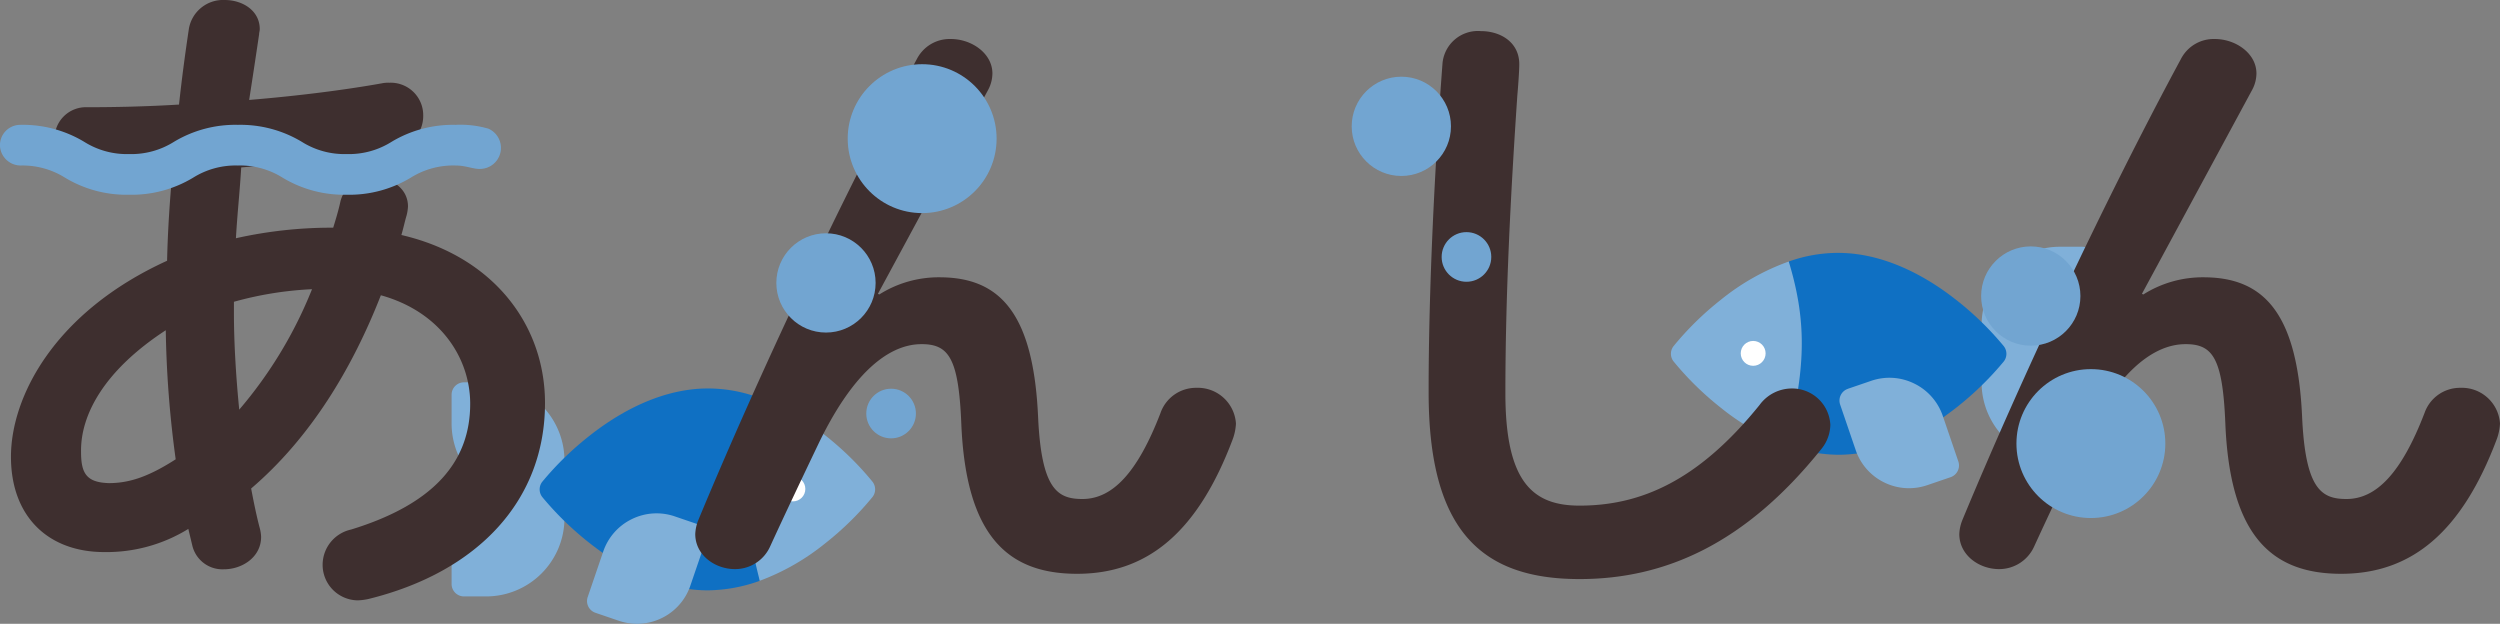 <svg id="グループ_14569" data-name="グループ 14569" xmlns="http://www.w3.org/2000/svg" width="260.288" height="64.947" viewBox="0 0 260.288 64.947">
  <rect x="0" y="0" width="260.288" height="64.947" fill="#808080" stroke="none"/>
  <g id="グループ_14532" data-name="グループ 14532" transform="translate(47.018 39.806)">
    <path id="パス_9803" data-name="パス 9803" d="M5238.67-1361.177a8.161,8.161,0,0,0-8.151-8.152h-2.309a1.292,1.292,0,0,0-1.292,1.292v2.994a8.153,8.153,0,0,0,3.752,6.859,8.153,8.153,0,0,0-3.752,6.86v2.994a1.292,1.292,0,0,0,1.292,1.292h2.309a8.16,8.16,0,0,0,8.151-8.151v-5.988Z" transform="translate(-5226.918 1369.329)" fill="#80b0d9"/>
    <path id="パス_9804" data-name="パス 9804" d="M5276.191-1366.578a15.246,15.246,0,0,0-5.153-.9c-3.954,0-8.195,1.689-12.265,4.884a32.111,32.111,0,0,0-4.966,4.824,1.293,1.293,0,0,0,0,1.6,32.356,32.356,0,0,0,6.8,6.158,79.494,79.494,0,0,0,7.469,3.253,15.18,15.18,0,0,0,2.959.3,16.425,16.425,0,0,0,5.409-.991Z" transform="translate(-5244.362 1368.117)" fill="#0f70c3"/>
    <path id="パス_9805" data-name="パス 9805" d="M5279.422-1328.585l-2.428-.83a5.837,5.837,0,0,0-4.489.284,5.841,5.841,0,0,0-2.972,3.376l-1.616,4.731a1.292,1.292,0,0,0,.8,1.64l2.428.83a5.883,5.883,0,0,0,1.906.319,5.851,5.851,0,0,0,2.583-.6,5.834,5.834,0,0,0,2.972-3.376l1.616-4.731a1.292,1.292,0,0,0-.8-1.64Z" transform="translate(-5253.746 1343.376)" fill="#80b0d9"/>
    <path id="パス_9806" data-name="パス 9806" d="M5328.718-1356.049a31.62,31.62,0,0,0-4.925-4.828,24.087,24.087,0,0,0-7.072-3.985c-1.986,6.522-1.7,11.4.256,19.123a24.3,24.3,0,0,0,6.816-3.9,31.6,31.6,0,0,0,4.925-4.828A1.293,1.293,0,0,0,5328.718-1356.049Z" transform="translate(-5284.892 1366.401)" fill="#80b0d9"/>
    <circle id="楕円形_99" data-name="楕円形 99" cx="1.295" cy="1.295" r="1.295" transform="translate(34.24 9.806)" fill="#fff"/>
  </g>
  <g id="グループ_14534" data-name="グループ 14534" transform="translate(173.967 25.69)">
    <path id="パス_9811" data-name="パス 9811" d="M5689.278-1402.152a8.16,8.16,0,0,1,8.151-8.151h2.31a1.292,1.292,0,0,1,1.292,1.292v2.993a8.152,8.152,0,0,1-3.752,6.86,8.152,8.152,0,0,1,3.752,6.86v2.994a1.292,1.292,0,0,1-1.292,1.292h-2.31a8.161,8.161,0,0,1-8.152-8.151v-5.988Z" transform="translate(-5656.931 1410.303)" fill="#80b0d9"/>
    <path id="パス_9812" data-name="パス 9812" d="M5630.518-1407.551a15.245,15.245,0,0,1,5.152-.9c3.954,0,8.2,1.689,12.265,4.884a32.055,32.055,0,0,1,4.967,4.825,1.293,1.293,0,0,1,0,1.6,32.362,32.362,0,0,1-6.8,6.157,79.545,79.545,0,0,1-7.469,3.253,15.2,15.2,0,0,1-2.96.3,16.422,16.422,0,0,1-5.408-.991Z" transform="translate(-5618.248 1409.09)" fill="#0f70c3"/>
    <path id="パス_9813" data-name="パス 9813" d="M5647.2-1369.559l2.428-.83a5.833,5.833,0,0,1,4.488.284,5.832,5.832,0,0,1,2.973,3.375l1.616,4.731a1.292,1.292,0,0,1-.8,1.64l-2.428.83a5.878,5.878,0,0,1-1.905.319,5.851,5.851,0,0,1-2.583-.6,5.83,5.83,0,0,1-2.972-3.375l-1.617-4.731a1.292,1.292,0,0,1,.8-1.639Z" transform="translate(-5628.78 1384.35)" fill="#80b0d9"/>
    <path id="パス_9814" data-name="パス 9814" d="M5595.665-1397.023a31.618,31.618,0,0,1,4.924-4.828,24.082,24.082,0,0,1,7.072-3.985c1.986,6.522,1.7,11.4-.255,19.123a24.307,24.307,0,0,1-6.817-3.9,31.653,31.653,0,0,1-4.924-4.827A1.291,1.291,0,0,1,5595.665-1397.023Z" transform="translate(-5595.392 1407.375)" fill="#80b0d9"/>
    <circle id="楕円形_101" data-name="楕円形 101" cx="1.295" cy="1.295" r="1.295" transform="translate(7.27 9.806)" fill="#fff"/>
  </g>
  <g id="グループ_14537" data-name="グループ 14537" transform="translate(1.135)">
    <g id="グループ_14536" data-name="グループ 14536" transform="translate(0)">
      <path id="パス_9819" data-name="パス 9819" d="M5110-1457.721c.068-3.1.275-6.2.551-9.233-3.17.138-6.2.207-8.889.207a3.285,3.285,0,0,1-3.376-3.514,3.266,3.266,0,0,1,3.376-3.445c2.895,0,6.2-.069,9.579-.276.275-2.549.619-5.168,1.033-7.924a3.613,3.613,0,0,1,3.721-2.963c1.86,0,3.652,1.1,3.652,3.032,0,.207-.069.345-.069.551q-.518,3.514-1.034,6.822c5.031-.414,9.922-1.034,13.781-1.723a3.342,3.342,0,0,1,.827-.069,3.382,3.382,0,0,1,3.514,3.445,3.44,3.44,0,0,1-3.032,3.445c-4.547.827-10.2,1.448-15.917,1.929-.138,2.412-.413,4.892-.551,7.373a45.618,45.618,0,0,1,10.129-1.1c.276-.9.551-1.792.758-2.756a3.324,3.324,0,0,1,3.445-2.48c1.792,0,3.583,1.1,3.583,3.032a4.738,4.738,0,0,1-.137.9c-.207.689-.345,1.378-.551,2.067,9.508,2.2,14.953,9.3,14.953,17.5,0,10.06-6.891,17.57-18.4,20.4a6.011,6.011,0,0,1-1.1.138,3.7,3.7,0,0,1-3.652-3.79,3.765,3.765,0,0,1,2.963-3.583c8.751-2.687,12.4-7.166,12.4-13.092,0-4.754-3.1-9.578-9.3-11.3-2.963,7.579-7.3,14.815-13.506,20.12.276,1.447.551,2.825.9,4.134a4.009,4.009,0,0,1,.138.9c0,2.136-2,3.376-3.859,3.376a3.223,3.223,0,0,1-3.307-2.481l-.413-1.722a16.207,16.207,0,0,1-8.751,2.411c-5.857,0-9.715-3.721-9.715-9.922S5098.216-1452.346,5110-1457.721Zm-6.064,23.152c2.067,0,4.065-.62,6.959-2.481a110.137,110.137,0,0,1-1.033-13.436c-6.339,4.134-8.89,8.751-8.82,12.678C5101.042-1435.6,5101.593-1434.638,5103.936-1434.569Zm21.153-20.189a36.382,36.382,0,0,0-8.13,1.309v1.171c0,3.1.207,6.546.551,10.06A44.805,44.805,0,0,0,5125.089-1454.758Z" transform="translate(-5093.738 1484.869)" fill="#3e2f2f"/>
      <path id="パス_9820" data-name="パス 9820" d="M5319.7-1446.472a11.581,11.581,0,0,1,6.271-1.791c6.338,0,9.783,3.79,10.267,14.539.344,7.511,2,8.544,4.615,8.544,3.1,0,5.719-2.687,8.131-8.958a3.908,3.908,0,0,1,3.72-2.618,3.979,3.979,0,0,1,4.134,3.721,5.428,5.428,0,0,1-.344,1.654c-3.583,9.509-8.751,13.988-16.193,13.988-7.166,0-11.576-3.859-12.058-15.641-.276-6.821-1.31-8.269-4.134-8.269-3.652,0-7.373,3.376-10.749,10.4-1.517,3.169-3.514,7.373-5.029,10.68a3.993,3.993,0,0,1-3.653,2.342c-2.068,0-4.134-1.447-4.134-3.652a4.343,4.343,0,0,1,.345-1.516c6.063-14.607,14.814-33.28,22.737-47.957a3.839,3.839,0,0,1,3.516-2.067c2.205,0,4.34,1.516,4.34,3.583a3.67,3.67,0,0,1-.413,1.654l-11.507,21.292Z" transform="translate(-5229.292 1477.134)" fill="#3e2f2f"/>
      <path id="パス_9821" data-name="パス 9821" d="M5523.594-1472.024a3.7,3.7,0,0,1,4-3.445c2.067,0,4,1.172,4,3.445,0,.758-.137,2.549-.206,3.307-.689,10.2-1.24,20.74-1.24,30.938,0,9.233,2.825,11.714,7.718,11.714,6.407,0,12.4-2.619,18.741-10.473a4.172,4.172,0,0,1,3.308-1.723,3.977,3.977,0,0,1,4.065,3.789,4.081,4.081,0,0,1-.965,2.549c-7.854,9.785-16.193,13.505-25.149,13.505-10.268,0-15.71-5.1-15.71-19.431C5522.146-1448.8,5522.835-1461.9,5523.594-1472.024Z" transform="translate(-5374.549 1478.708)" fill="#3e2f2f"/>
      <path id="パス_9822" data-name="パス 9822" d="M5701.7-1446.472a11.581,11.581,0,0,1,6.271-1.791c6.339,0,9.784,3.79,10.267,14.539.344,7.511,2,8.544,4.617,8.544,3.1,0,5.719-2.687,8.13-8.958a3.91,3.91,0,0,1,3.721-2.618,3.979,3.979,0,0,1,4.134,3.721,5.433,5.433,0,0,1-.345,1.654c-3.583,9.509-8.75,13.988-16.192,13.988-7.166,0-11.576-3.859-12.058-15.641-.276-6.821-1.309-8.269-4.134-8.269-3.651,0-7.373,3.376-10.749,10.4-1.515,3.169-3.514,7.373-5.029,10.68a3.993,3.993,0,0,1-3.652,2.342c-2.068,0-4.135-1.447-4.135-3.652a4.341,4.341,0,0,1,.344-1.516c6.063-14.607,14.814-33.28,22.738-47.957a3.838,3.838,0,0,1,3.514-2.067c2.206,0,4.341,1.516,4.341,3.583a3.665,3.665,0,0,1-.414,1.654l-11.507,21.292Z" transform="translate(-5479.688 1477.134)" fill="#3e2f2f"/>
    </g>
  </g>
  <circle id="楕円形_103" data-name="楕円形 103" cx="7.751" cy="7.751" r="7.751" transform="translate(88.259 6.685)" fill="#72a5d1"/>
  <circle id="楕円形_104" data-name="楕円形 104" cx="7.751" cy="7.751" r="7.751" transform="translate(209.942 38.432)" fill="#72a5d1"/>
  <circle id="楕円形_105" data-name="楕円形 105" cx="2.584" cy="2.584" r="2.584" transform="translate(90.193 40.471)" fill="#72a5d1"/>
  <circle id="楕円形_107" data-name="楕円形 107" cx="5.168" cy="5.168" r="5.168" transform="translate(80.829 24.288)" fill="#72a5d1"/>
  <circle id="楕円形_109" data-name="楕円形 109" cx="5.168" cy="5.168" r="5.168" transform="translate(206.267 25.654)" fill="#72a5d1"/>
  <path id="パス_9827" data-name="パス 9827" d="M5141.3-1446.751a10.475,10.475,0,0,0-3.431-.4,12.384,12.384,0,0,0-6.665,1.773,8.33,8.33,0,0,1-4.663,1.27,8.329,8.329,0,0,1-4.664-1.27,12.383,12.383,0,0,0-6.665-1.773,12.377,12.377,0,0,0-6.664,1.773,8.331,8.331,0,0,1-4.663,1.27,8.328,8.328,0,0,1-4.664-1.27,12.382,12.382,0,0,0-6.665-1.773,2.117,2.117,0,0,0-2.112,2.234,2.16,2.16,0,0,0,2.17,2,8.317,8.317,0,0,1,4.606,1.27,12.377,12.377,0,0,0,6.665,1.773,12.385,12.385,0,0,0,6.664-1.773,8.33,8.33,0,0,1,4.663-1.27,8.332,8.332,0,0,1,4.664,1.27,12.382,12.382,0,0,0,6.665,1.773,12.384,12.384,0,0,0,6.665-1.773,8.33,8.33,0,0,1,4.663-1.27c1.123,0,1.915.412,2.646.352A2.188,2.188,0,0,0,5141.3-1446.751Z" transform="translate(-5090.445 1460.149)" fill="#72a5d1"/>
  <circle id="楕円形_117" data-name="楕円形 117" cx="2.584" cy="2.584" r="2.584" transform="translate(150.097 24.168)" fill="#72a5d1"/>
  <circle id="楕円形_118" data-name="楕円形 118" cx="5.168" cy="5.168" r="5.168" transform="translate(140.732 7.985)" fill="#72a5d1"/>
</svg>
